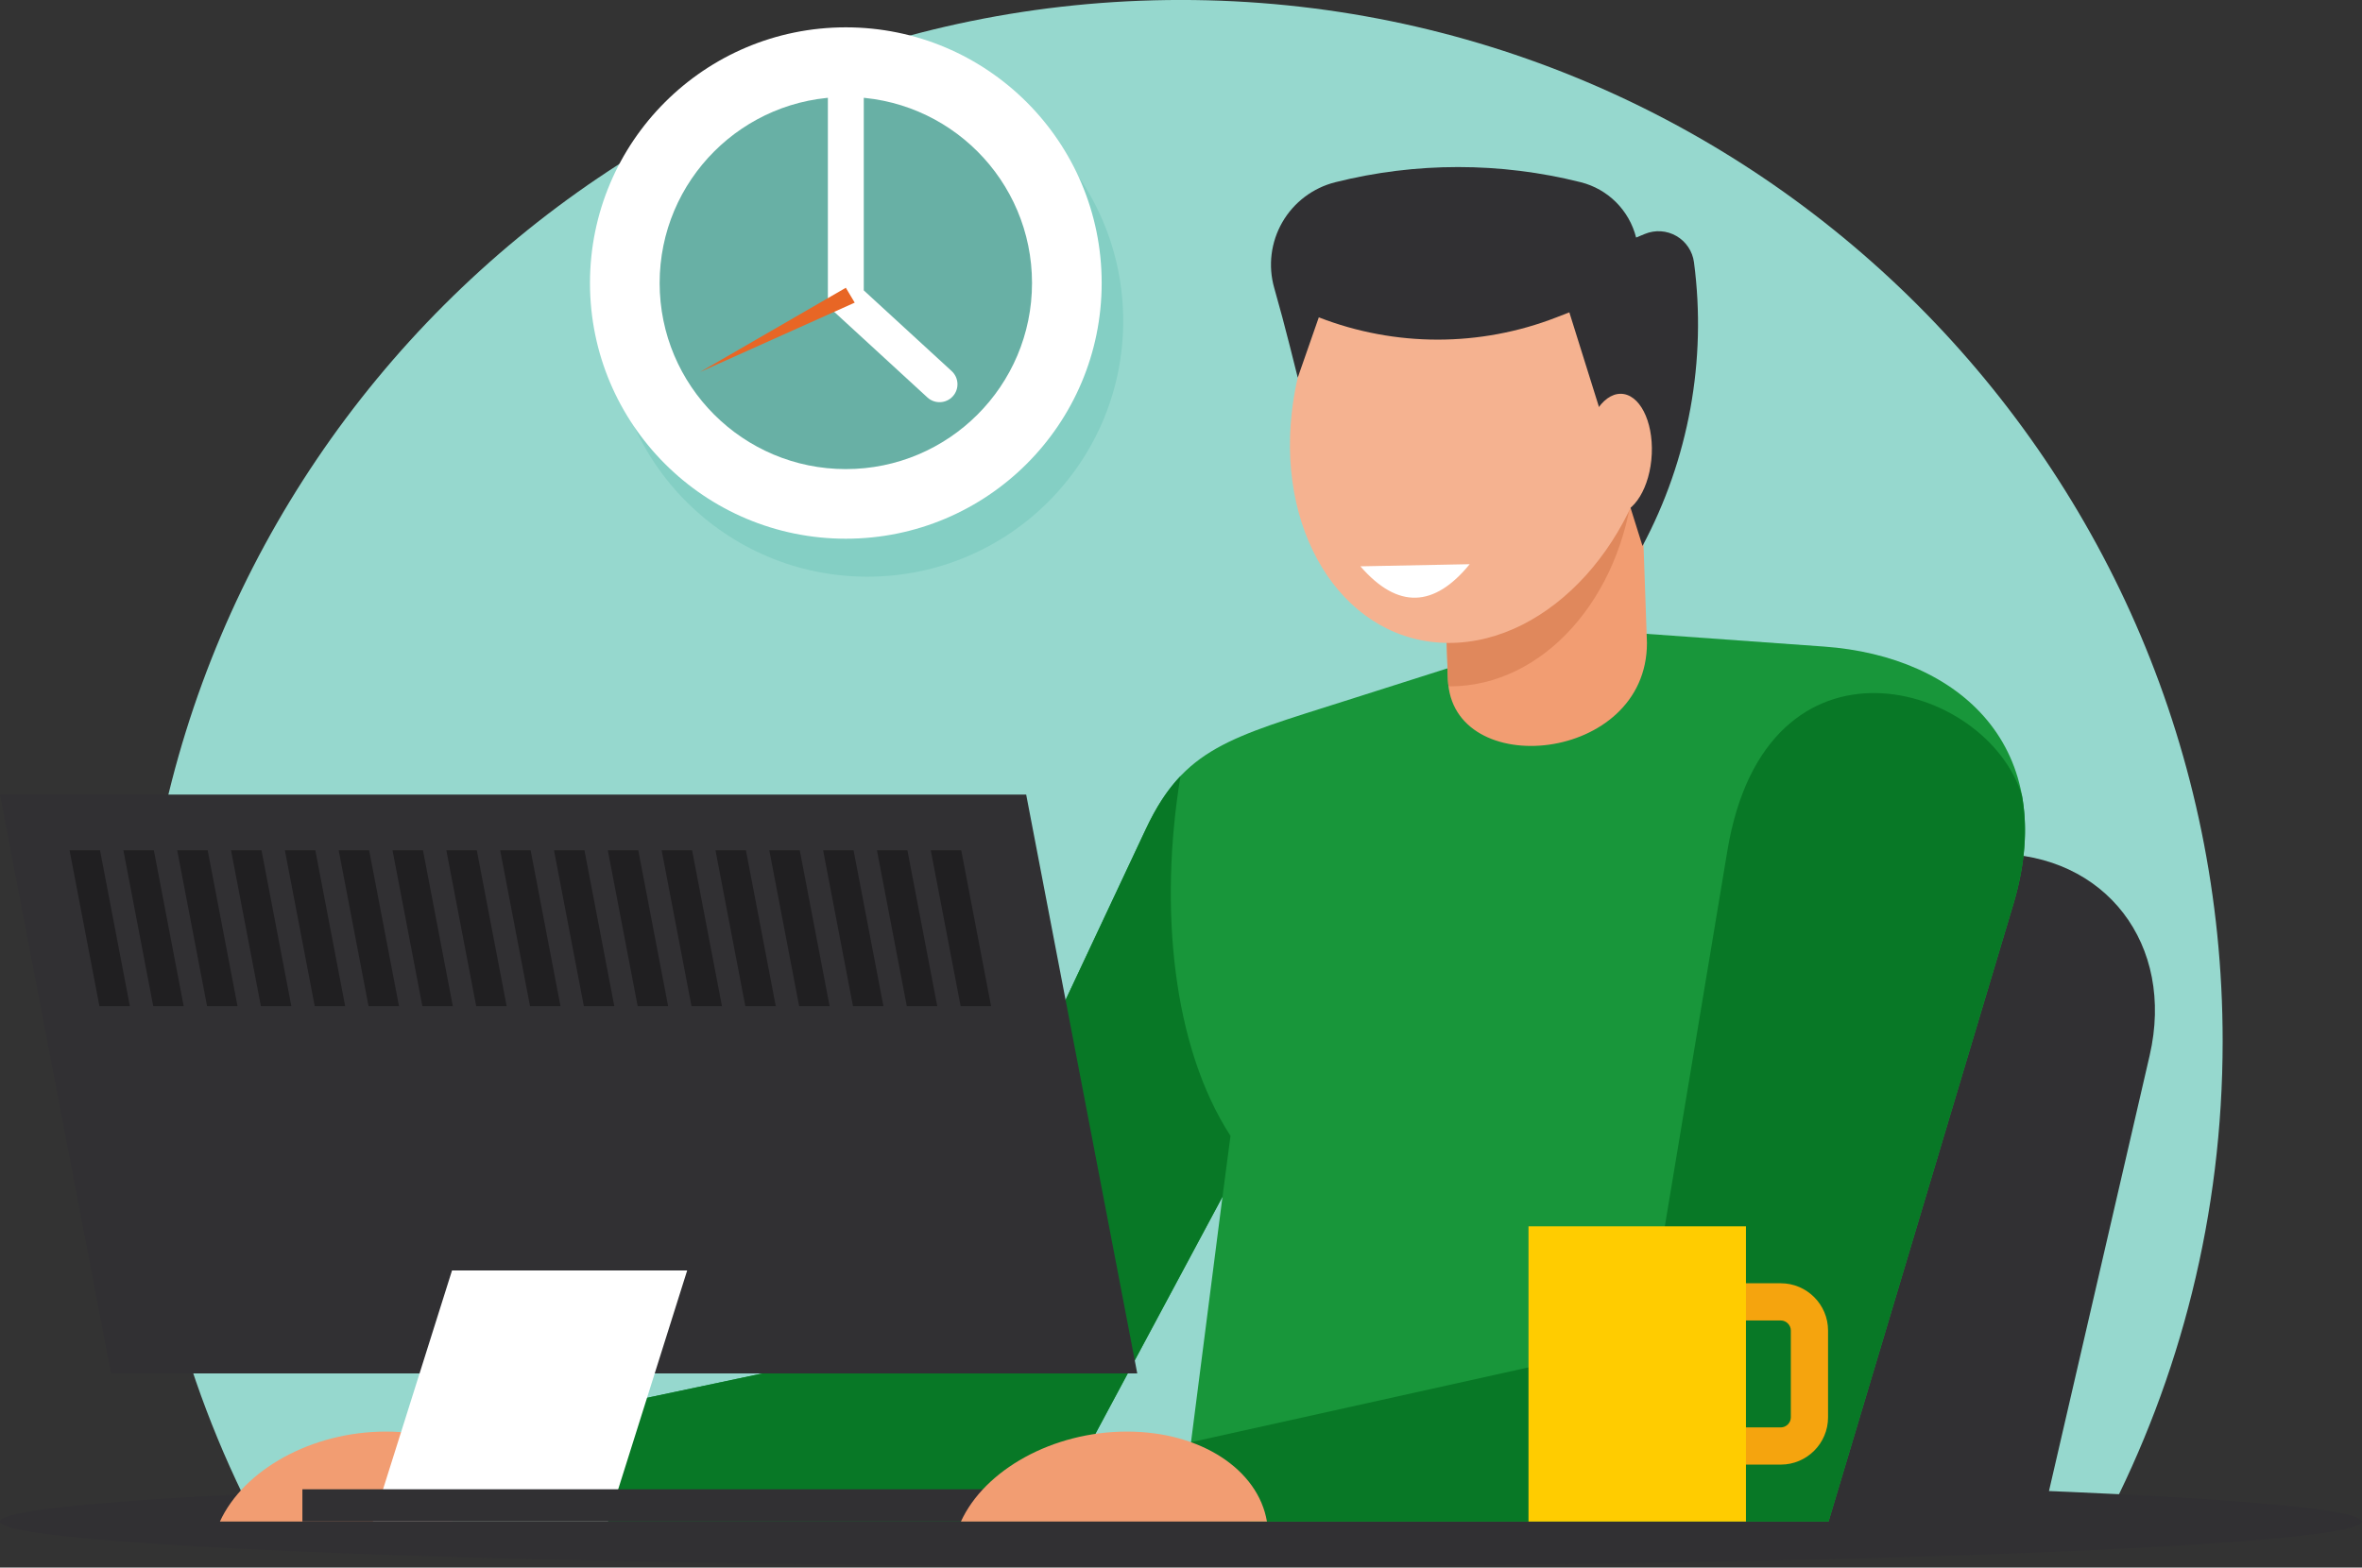<?xml version="1.0" encoding="UTF-8" standalone="no"?>
<!DOCTYPE svg PUBLIC "-//W3C//DTD SVG 1.1//EN" "http://www.w3.org/Graphics/SVG/1.1/DTD/svg11.dtd">
<svg width="100%" height="100%" viewBox="0 0 1166 774" version="1.1" xmlns="http://www.w3.org/2000/svg" xmlns:xlink="http://www.w3.org/1999/xlink" xml:space="preserve" xmlns:serif="http://www.serif.com/" style="fill-rule:evenodd;clip-rule:evenodd;stroke-linejoin:round;stroke-miterlimit:2;">
    <rect x="0" y="0" width="1166" height="774" fill="#333333" stroke="none"/>
    <g transform="matrix(1,0,0,1,-13.319,-13.878)">
        <g transform="matrix(0.958,0,0,0.854,0,0)">
            <rect id="ArtBoard1" x="0" y="0" width="1238.01" height="932.522" style="fill:none;"/>
            <g id="ArtBoard11" serif:id="ArtBoard1">
                <g id="Layer_x0020_1" transform="matrix(4.351,0,0,4.879,-563.579,-476.043)">
                    <g id="_2553833459360">
                        <g>
                            <path d="M272.57,100.897C340.713,100.897 395.954,156.137 395.954,224.28C395.954,244.815 390.931,264.175 382.056,281.208L163.085,281.208C154.21,264.175 149.187,244.815 149.187,224.28C149.187,156.137 204.428,100.897 272.57,100.897Z" style="fill:rgb(150,216,206);"/>
                            <g>
                                <ellipse cx="272.57" cy="281.208" rx="139.851" ry="5.33" style="fill:rgb(49,48,51);"/>
                                <path d="M326.711,281.208L374.551,281.208L387.307,225.987C390.346,212.831 382.069,202.067 368.913,202.067L344.993,202.067L326.711,281.208Z" style="fill:rgb(49,48,51);"/>
                                <path d="M178.427,270.548C187.246,270.548 193.976,275.1 195.01,281.208L158.768,281.208C161.565,275.1 169.607,270.548 178.427,270.548Z" style="fill:rgb(242,157,114);"/>
                                <path d="M348.74,177.521C364.925,178.682 376.701,189.563 371.161,208.078L349.282,281.208L272.57,281.208L277.504,242.717L256.884,281.208L186.258,281.208L191.612,270.292L239.808,260.111L268.425,199.153C272.937,189.543 278.398,188.297 291.98,183.974L318.97,175.385L348.74,177.521Z" style="fill:rgb(24,150,58);"/>
                                <path d="M372.187,195.179C372.871,198.934 372.607,203.246 371.161,208.078L349.282,281.208L272.57,281.208L273.776,271.806L327.62,259.863L337.302,201.691C341.885,174.159 368.045,181.636 372.187,195.179Z" style="fill:rgb(8,120,38);"/>
                                <path d="M277.504,242.717L256.884,281.208L186.258,281.208L191.612,270.292L239.808,260.111L268.425,199.153C269.671,196.5 270.989,194.486 272.53,192.867C269.959,208.576 271.621,224.97 278.454,235.507L277.504,242.717Z" style="fill:rgb(8,120,38);"/>
                                <path d="M327.773,177.079L327.103,157.957L303.572,163.431L304.204,181.432C304.627,193.486 327.798,191.413 327.773,177.079Z" style="fill:rgb(242,157,114);"/>
                                <path d="M326.159,158.177L303.572,163.431L304.204,181.432C304.214,181.708 304.24,181.974 304.273,182.235L304.418,182.237C315.511,182.237 324.759,171.726 326.159,158.177Z" style="fill:rgb(224,136,92);"/>
                                <g transform="matrix(0.633,0,0.112,0.584,132.719,195.063)">
                                    <rect x="-0" y="0" width="192" height="117.456" style="fill:rgb(49,48,51);"/>
                                </g>
                                <g transform="matrix(0.633,0,-0.184,0.584,186.258,251.453)">
                                    <rect x="-0" y="0" width="43.996" height="50.946" style="fill:white;"/>
                                </g>
                                <rect x="168.537" y="277.385" width="112.195" height="3.823" style="fill:rgb(49,48,51);"/>
                                <path d="M266.185,270.548C275.005,270.548 281.735,275.1 282.769,281.208L246.527,281.208C249.323,275.1 257.366,270.548 266.185,270.548Z" style="fill:rgb(242,157,114);"/>
                                <path d="M140.963,201.663L144.569,201.663L148.105,220.13L144.498,220.13L140.963,201.663Z" style="fill:rgb(32,31,33);"/>
                                <g>
                                    <path d="M147.337,201.663L150.944,201.663C152.122,207.818 153.301,213.974 154.479,220.13L150.872,220.13C149.694,213.974 148.516,207.818 147.337,201.663Z" style="fill:rgb(32,31,33);"/>
                                    <path d="M153.712,201.663L157.319,201.663C158.497,207.818 159.675,213.974 160.854,220.13L157.247,220.13C156.069,213.974 154.89,207.818 153.712,201.663Z" style="fill:rgb(32,31,33);"/>
                                    <path d="M160.086,201.663L163.693,201.663C164.871,207.818 166.05,213.974 167.228,220.13L163.621,220.13C162.443,213.974 161.265,207.818 160.086,201.663Z" style="fill:rgb(32,31,33);"/>
                                    <path d="M166.461,201.663L170.068,201.663C171.246,207.818 172.424,213.974 173.603,220.13L169.996,220.13C168.818,213.974 167.639,207.818 166.461,201.663Z" style="fill:rgb(32,31,33);"/>
                                    <path d="M172.835,201.663L176.442,201.663C177.621,207.818 178.799,213.974 179.977,220.13L176.371,220.13C175.192,213.974 174.014,207.818 172.835,201.663Z" style="fill:rgb(32,31,33);"/>
                                    <path d="M179.21,201.663L182.817,201.663C183.995,207.818 185.174,213.974 186.352,220.13L182.745,220.13C181.567,213.974 180.388,207.818 179.21,201.663Z" style="fill:rgb(32,31,33);"/>
                                    <path d="M185.585,201.663L189.191,201.663C190.37,207.818 191.548,213.974 192.726,220.13L189.12,220.13C187.941,213.974 186.763,207.818 185.585,201.663Z" style="fill:rgb(32,31,33);"/>
                                    <path d="M191.959,201.663L195.566,201.663C196.745,207.818 197.923,213.974 199.101,220.13L195.494,220.13C194.316,213.974 193.138,207.818 191.959,201.663Z" style="fill:rgb(32,31,33);"/>
                                    <path d="M198.334,201.663L201.941,201.663C203.119,207.818 204.297,213.974 205.476,220.13L201.869,220.13C200.691,213.974 199.512,207.818 198.334,201.663Z" style="fill:rgb(32,31,33);"/>
                                    <path d="M204.708,201.663L208.315,201.663C209.494,207.818 210.672,213.974 211.85,220.13L208.244,220.13C207.065,213.974 205.887,207.818 204.708,201.663Z" style="fill:rgb(32,31,33);"/>
                                    <path d="M211.083,201.663L214.69,201.663C215.868,207.818 217.047,213.974 218.225,220.13L214.618,220.13C213.44,213.974 212.261,207.818 211.083,201.663Z" style="fill:rgb(32,31,33);"/>
                                    <path d="M217.458,201.663L221.064,201.663C222.243,207.818 223.421,213.974 224.599,220.13L220.993,220.13C219.814,213.974 218.636,207.818 217.458,201.663Z" style="fill:rgb(32,31,33);"/>
                                    <path d="M223.832,201.663L227.439,201.663C228.617,207.818 229.796,213.974 230.974,220.13L227.367,220.13C226.189,213.974 225.01,207.818 223.832,201.663Z" style="fill:rgb(32,31,33);"/>
                                    <path d="M230.207,201.663L233.813,201.663C234.992,207.818 236.17,213.974 237.349,220.13L233.742,220.13C232.563,213.974 231.385,207.818 230.207,201.663Z" style="fill:rgb(32,31,33);"/>
                                    <path d="M236.581,201.663L240.188,201.663C241.366,207.818 242.545,213.974 243.723,220.13L240.116,220.13C238.938,213.974 237.76,207.818 236.581,201.663Z" style="fill:rgb(32,31,33);"/>
                                </g>
                                <path d="M242.956,201.663L246.563,201.663L250.098,220.13L246.491,220.13L242.956,201.663Z" style="fill:rgb(32,31,33);"/>
                                <path d="M327.864,136.893C329.081,140.738 329.527,145.137 329.008,149.811C327.335,164.877 316.286,177.091 304.329,177.091C292.372,177.091 284.034,164.877 285.706,149.811C286.225,145.137 287.647,140.738 289.718,136.893L327.864,136.893Z" style="fill:rgb(245,178,144);"/>
                                <path d="M318.582,137.915L317.061,138.506C308.008,142.027 297.963,142.027 288.91,138.506L286.418,145.652L285.493,141.969C284.909,139.645 284.288,137.329 283.632,135.024C282.885,132.402 283.233,129.589 284.596,127.228C285.959,124.867 288.221,123.16 290.865,122.495C300.406,120.097 310.393,120.097 319.934,122.495C323.16,123.306 325.679,125.825 326.49,129.051L327.527,128.622C328.742,128.119 330.123,128.21 331.262,128.868C332.402,129.525 333.17,130.675 333.342,131.98C334.879,143.622 332.701,155.37 327.246,165.599L318.582,137.915Z" style="fill:rgb(49,48,51);"/>
                                <g transform="matrix(0.828,0,-0.041,0.922,324.34,154.689)">
                                    <ellipse cx="-0" cy="0" rx="4.837" ry="7.725" style="fill:rgb(245,178,144);"/>
                                </g>
                                <path d="M293.836,168.012C298.275,173.125 302.587,172.896 306.781,167.759C302.466,167.843 298.151,167.928 293.836,168.012Z" style="fill:white;"/>
                            </g>
                        </g>
                        <circle cx="235.446" cy="138.94" r="30.3" style="fill:rgb(132,207,196);"/>
                        <path d="M333.62,257.381L333.62,270.053L343.627,270.053C344.271,270.053 344.813,269.51 344.813,268.866L344.813,258.567C344.813,257.923 344.271,257.381 343.627,257.381L333.62,257.381ZM329.211,252.972L343.627,252.972C346.704,252.972 349.222,255.49 349.222,258.567L349.222,268.866C349.222,271.944 346.704,274.461 343.627,274.461L329.211,274.461L329.211,252.972Z" style="fill:rgb(245,164,14);"/>
                        <rect x="313.746" y="246.225" width="25.752" height="34.983" style="fill:rgb(255,204,0);"/>
                        <circle cx="232.896" cy="134.44" r="30.3" style="fill:white;"/>
                        <circle cx="232.896" cy="134.44" r="22.05" style="fill:rgb(104,176,165);"/>
                        <path d="M230.77,112.39C230.77,111.216 231.722,110.264 232.896,110.264C234.07,110.264 235.022,111.216 235.022,112.39L235.022,135.312L245.433,144.878C246.295,145.672 246.351,147.014 245.557,147.876C244.764,148.738 243.422,148.794 242.559,148.001L231.558,137.892C231.077,137.502 230.77,136.907 230.77,136.24L230.77,112.39Z" style="fill:white;fill-rule:nonzero;"/>
                        <path d="M232.896,135.002L215.647,144.977L233.947,136.764L232.896,135.002Z" style="fill:rgb(232,102,37);"/>
                    </g>
                </g>
            </g>
        </g>
    </g>
</svg>
